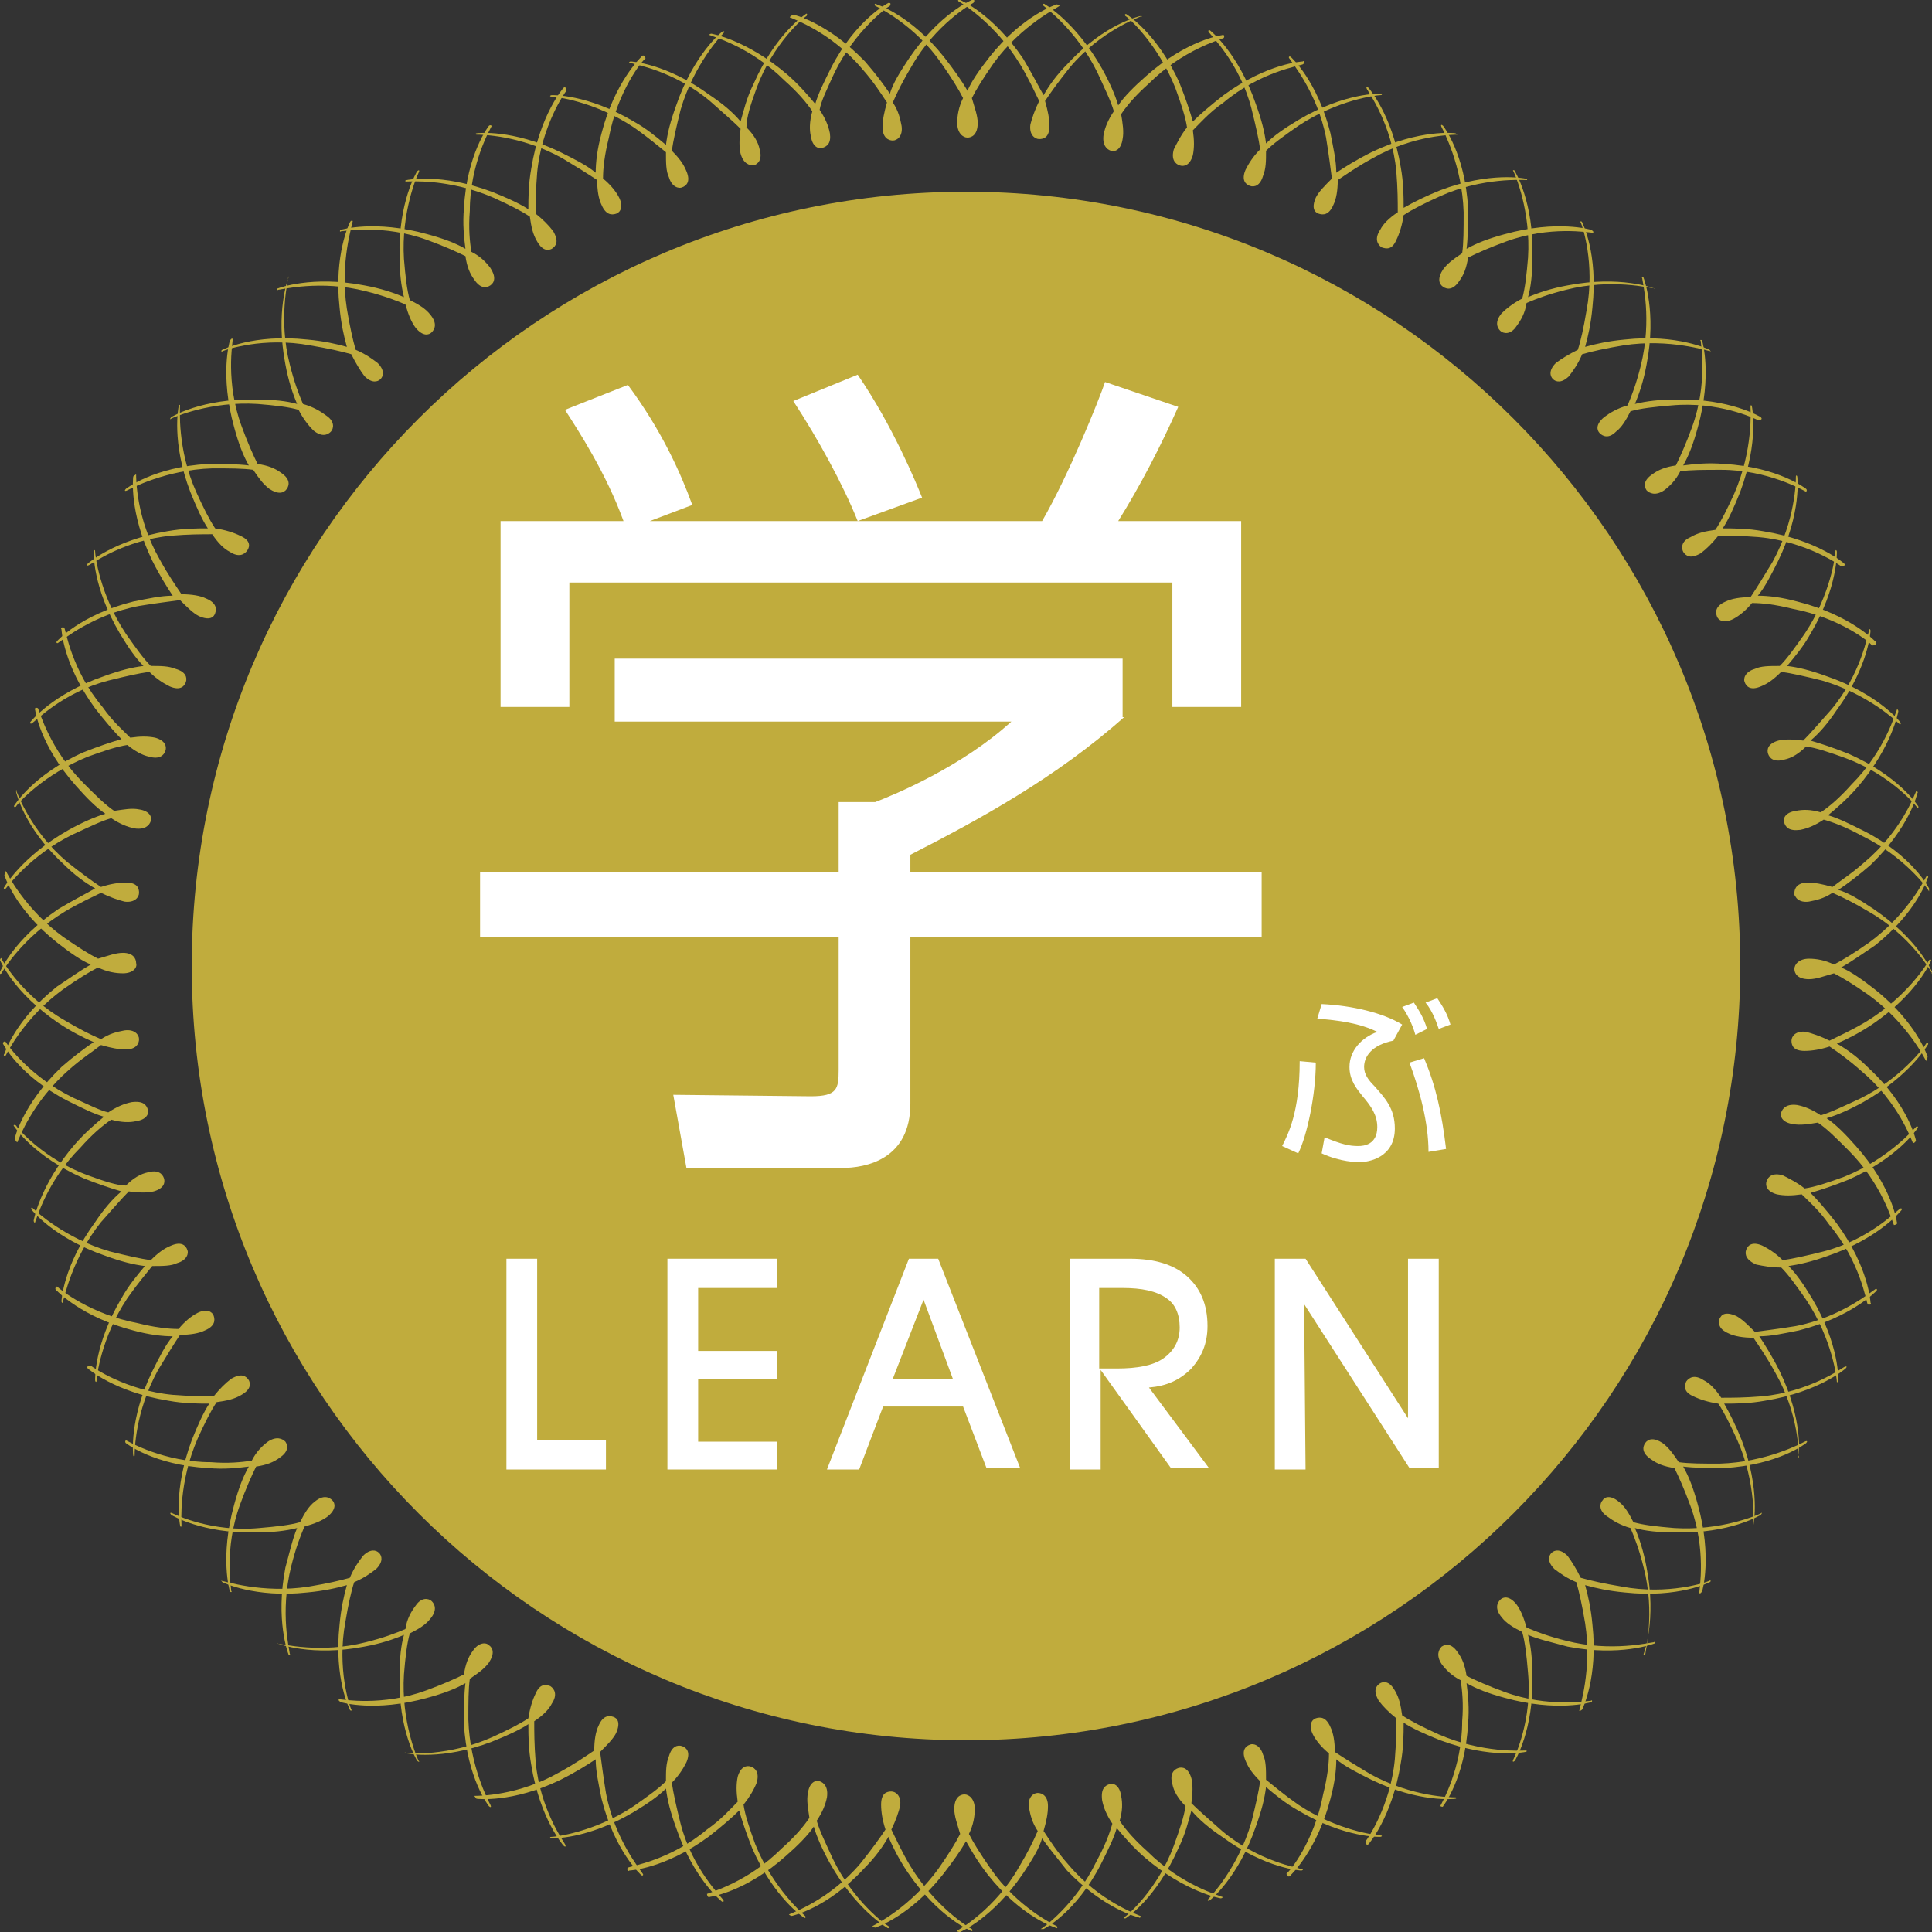 <?xml version="1.0" encoding="utf-8"?>
<!-- Generator: Adobe Illustrator 23.0.2, SVG Export Plug-In . SVG Version: 6.00 Build 0)  -->
<svg version="1.1" id="レイヤー_1" xmlns="http://www.w3.org/2000/svg" xmlns:xlink="http://www.w3.org/1999/xlink" x="0px"
	 y="0px" viewBox="0 0 132 132" style="enable-background:new 0 0 132 132;" xml:space="preserve">
<rect x="0" y="0" width="132" height="132" fill="#333333" stroke="none"/>
<style type="text/css">
	.st0{fill:#C0AC3D;}
	.st1{fill:#FFFFFF;}
</style>
<g>
	<g>
		<path class="st0" d="M118.9,66c0-29.2-23.7-52.9-52.9-52.9c-29.2,0-52.9,23.7-52.9,52.9c0,29.2,23.7,52.9,52.9,52.9
			C95.2,118.9,118.9,95.2,118.9,66z"/>
		<g>
			<g>
				<path class="st0" d="M72.2,0.3c0,0-2.3,0.7-4.6,3.6c-0.7,0.9-1.2,1.6-1.5,2.3c-0.4-0.7-0.9-1.4-1.6-2.3
					c-2.3-2.9-4.6-3.6-4.6-3.6c-0.1-0.1-0.2,0-0.1,0.1c0.2,0.1,2.7,1.3,4.5,3.9c0.7,1,1.2,1.8,1.5,2.4c-0.3,0.6-0.4,1.2-0.4,1.7
					c0,0.7,0.4,1,0.7,1c0.3,0,0.7-0.2,0.7-1c0-0.5-0.2-1-0.4-1.7c0.3-0.6,0.8-1.4,1.5-2.4c1.9-2.6,4.4-3.8,4.5-3.9
					C72.4,0.4,72.3,0.3,72.2,0.3z"/>
				<path class="st0" d="M66.4,8.7c0,0.3-0.2,0.5-0.4,0.5c-0.1,0-0.3-0.2-0.4-0.5c0-0.3,0.1-0.8,0.4-1.5C66.3,7.9,66.4,8.4,66.4,8.7
					z"/>
				<path class="st0" d="M59.8,131.7c0,0,2.3-0.7,4.6-3.6c0.7-0.9,1.2-1.6,1.6-2.3c0.4,0.7,0.8,1.4,1.5,2.3c2.3,2.9,4.6,3.6,4.6,3.6
					c0.1,0.1,0.2,0,0.1-0.1c-0.2-0.1-2.7-1.3-4.5-3.9c-0.7-1-1.2-1.8-1.5-2.4c0.3-0.6,0.4-1.2,0.4-1.7c0-0.7-0.4-1-0.7-1
					c-0.3,0-0.7,0.2-0.7,1c0,0.5,0.2,1,0.4,1.7c-0.3,0.6-0.8,1.4-1.5,2.4c-1.9,2.6-4.3,3.8-4.5,3.9
					C59.6,131.6,59.7,131.7,59.8,131.7z"/>
				<path class="st0" d="M65.6,123.3c0-0.3,0.2-0.5,0.4-0.5c0.1,0,0.3,0.2,0.4,0.5c0,0.3,0,0.8-0.4,1.5
					C65.7,124.1,65.6,123.6,65.6,123.3z"/>
			</g>
			<g>
				<path class="st0" d="M66.4,0c0,0-2.2,0.9-4.3,4c-0.6,0.9-1.1,1.7-1.3,2.4c-0.4-0.6-1-1.4-1.7-2.2c-2.6-2.7-4.9-3.2-4.9-3.2
					C54,1.1,53.9,1.2,54,1.2c0.2,0.1,2.8,1,4.9,3.5c0.8,0.9,1.3,1.7,1.7,2.3c-0.2,0.7-0.3,1.2-0.3,1.7c0,0.7,0.4,0.9,0.7,0.9
					c0.3,0,0.7-0.3,0.6-1c-0.1-0.5-0.2-1-0.6-1.6c0.3-0.7,0.7-1.5,1.3-2.5c1.6-2.8,4-4.2,4.2-4.3C66.6,0.1,66.6-0.1,66.4,0z"/>
				<path class="st0" d="M61.4,8.9c0,0.3-0.2,0.5-0.3,0.5c-0.1,0-0.4-0.2-0.4-0.4c-0.1-0.3,0-0.8,0.2-1.5
					C61.3,8.1,61.4,8.6,61.4,8.9z"/>
				<path class="st0" d="M65.6,132c0,0,2.2-0.9,4.3-4c0.6-0.9,1.1-1.7,1.3-2.4c0.4,0.6,1,1.3,1.7,2.2c2.6,2.7,4.9,3.2,4.9,3.2
					c0.1,0.1,0.2-0.1,0.1-0.1c-0.2-0.1-2.8-1-4.9-3.5c-0.8-0.9-1.3-1.7-1.7-2.3c0.2-0.7,0.3-1.2,0.3-1.7c0-0.7-0.4-0.9-0.7-0.9
					c-0.3,0-0.7,0.3-0.6,1c0.1,0.5,0.2,1,0.6,1.6c-0.3,0.7-0.7,1.5-1.3,2.5c-1.6,2.8-4,4.2-4.2,4.3C65.4,132,65.5,132,65.6,132z"/>
				<path class="st0" d="M70.6,123.1c0-0.3,0.2-0.5,0.3-0.5c0.1,0,0.4,0.2,0.4,0.4c0.1,0.3,0,0.8-0.2,1.5
					C70.7,123.9,70.6,123.4,70.6,123.1z"/>
			</g>
			<g>
				<path class="st0" d="M60.7,0.2c0,0-2.2,1.1-3.9,4.4c-0.5,1-0.9,1.8-1.1,2.5c-0.5-0.6-1.1-1.3-1.9-2c-2.8-2.4-5.2-2.8-5.2-2.8
					c-0.1,0-0.2,0.1-0.1,0.1c0.2,0.1,2.8,0.8,5.1,3.1c0.9,0.8,1.5,1.5,1.9,2.1c-0.2,0.7-0.2,1.3-0.1,1.7c0.1,0.7,0.5,0.9,0.8,0.8
					c0.3-0.1,0.6-0.3,0.5-1c-0.1-0.5-0.3-1-0.7-1.6C56.1,6.9,56.5,6.1,57,5c1.4-2.9,3.6-4.5,3.8-4.6C60.9,0.2,60.8,0.2,60.7,0.2z"/>
				<path class="st0" d="M56.4,9.5c0,0.3-0.1,0.5-0.3,0.5c-0.1,0.1-0.4-0.1-0.4-0.4c-0.1-0.3-0.1-0.8,0.1-1.5
					C56.2,8.7,56.4,9.2,56.4,9.5z"/>
				<path class="st0" d="M71.3,131.8c0,0,2.2-1.1,3.9-4.4c0.5-1,0.9-1.8,1.1-2.5c0.5,0.6,1.1,1.3,1.9,2c2.8,2.4,5.2,2.8,5.2,2.8
					c0.1,0,0.2-0.1,0.1-0.1c-0.2-0.1-2.8-0.8-5.1-3.1c-0.9-0.8-1.5-1.5-1.9-2.1c0.2-0.7,0.2-1.2,0.1-1.7c-0.1-0.7-0.5-0.9-0.8-0.8
					c-0.3,0.1-0.6,0.3-0.5,1.1c0.1,0.5,0.3,1,0.7,1.6c-0.2,0.7-0.5,1.5-1.1,2.6c-1.4,2.9-3.6,4.5-3.8,4.6
					C71.1,131.8,71.2,131.8,71.3,131.8z"/>
				<path class="st0" d="M75.6,122.5c0-0.3,0.1-0.5,0.3-0.5c0.1-0.1,0.4,0.1,0.4,0.4c0.1,0.3,0.1,0.7-0.1,1.5
					C75.8,123.3,75.6,122.8,75.6,122.5z"/>
			</g>
			<g>
				<path class="st0" d="M55,1c0,0-2,1.3-3.5,4.7c-0.5,1-0.7,1.9-0.9,2.6c-0.5-0.6-1.2-1.2-2.1-1.8c-3-2.2-5.4-2.3-5.4-2.3
					c-0.1,0-0.2,0.1,0,0.1c0.2,0.1,2.9,0.5,5.4,2.6c0.9,0.8,1.6,1.4,2.1,1.9c-0.1,0.7-0.1,1.3,0,1.7c0.2,0.7,0.6,0.8,0.9,0.8
					c0.3-0.1,0.6-0.4,0.4-1.1c-0.1-0.5-0.4-1-0.9-1.5C51,8,51.3,7.1,51.7,6c1.1-3,3.2-4.8,3.4-4.9C55.2,0.9,55.1,0.9,55,1z"/>
				<path class="st0" d="M51.5,10.5c0,0.3-0.1,0.5-0.2,0.5c-0.1,0.1-0.4-0.1-0.5-0.4c-0.1-0.3-0.1-0.7,0-1.5
					C51.3,9.8,51.5,10.2,51.5,10.5z"/>
				<path class="st0" d="M77,131c0,0,2-1.3,3.5-4.7c0.5-1,0.7-1.9,0.9-2.6c0.5,0.6,1.2,1.2,2.1,1.8c3,2.2,5.4,2.3,5.4,2.3
					c0.1,0,0.2-0.1,0-0.1c-0.2-0.1-2.9-0.5-5.4-2.6c-0.9-0.8-1.6-1.4-2.1-1.9c0.1-0.7,0.1-1.3,0-1.7c-0.2-0.7-0.6-0.8-0.9-0.7
					c-0.3,0.1-0.6,0.4-0.4,1.1c0.1,0.5,0.4,1,0.9,1.5c-0.1,0.7-0.4,1.6-0.8,2.7c-1.1,3-3.2,4.8-3.4,4.9
					C76.8,131.1,76.9,131.1,77,131z"/>
				<path class="st0" d="M80.5,121.5c0-0.3,0.1-0.5,0.2-0.5c0.1-0.1,0.4,0.1,0.5,0.4c0.1,0.3,0.1,0.7,0,1.5
					C80.7,122.2,80.5,121.8,80.5,121.5z"/>
			</g>
			<g>
				<path class="st0" d="M49.3,2.2c0,0-1.9,1.5-3.1,5c-0.4,1.1-0.6,1.9-0.7,2.7c-0.6-0.5-1.3-1.1-2.2-1.6c-3.2-1.9-5.6-1.8-5.6-1.8
					c-0.1,0-0.2,0.1,0,0.1c0.2,0,2.9,0.3,5.6,2.1c1,0.7,1.7,1.3,2.2,1.7c0,0.7,0,1.3,0.2,1.7c0.2,0.7,0.7,0.8,0.9,0.7
					c0.3-0.1,0.6-0.4,0.3-1.1c-0.2-0.5-0.5-0.9-1-1.4c0.1-0.7,0.3-1.6,0.6-2.8c0.9-3.1,2.8-5.1,2.9-5.2C49.6,2.1,49.4,2.1,49.3,2.2z
					"/>
				<path class="st0" d="M46.7,12c0.1,0.3,0,0.5-0.2,0.6c-0.1,0.1-0.4-0.1-0.5-0.3c-0.1-0.3-0.2-0.7-0.2-1.5
					C46.4,11.3,46.7,11.7,46.7,12z"/>
				<path class="st0" d="M82.7,129.8c0,0,1.9-1.5,3.1-5c0.4-1.1,0.6-1.9,0.7-2.7c0.6,0.5,1.3,1.1,2.2,1.6c3.2,1.9,5.6,1.8,5.6,1.8
					c0.1,0,0.2-0.1,0-0.1c-0.2,0-2.9-0.3-5.6-2.1c-1-0.7-1.7-1.3-2.2-1.7c0-0.7,0-1.3-0.2-1.7c-0.2-0.7-0.7-0.8-0.9-0.7
					c-0.3,0.1-0.6,0.4-0.3,1.1c0.2,0.5,0.5,0.9,1,1.4c-0.1,0.7-0.3,1.6-0.6,2.8c-0.9,3.1-2.8,5.1-2.9,5.2
					C82.4,129.9,82.6,129.9,82.7,129.8z"/>
				<path class="st0" d="M85.3,120c-0.1-0.3,0-0.5,0.2-0.6c0.1-0.1,0.4,0.1,0.5,0.3c0.1,0.3,0.2,0.7,0.2,1.5
					C85.6,120.7,85.3,120.3,85.3,120z"/>
			</g>
			<g>
				<path class="st0" d="M43.8,3.9c0,0-1.8,1.7-2.7,5.2c-0.3,1.1-0.4,2-0.4,2.7c-0.6-0.5-1.4-0.9-2.4-1.4c-3.3-1.6-5.7-1.3-5.7-1.3
					c-0.1,0-0.2,0.1,0,0.1c0.2,0,2.9,0,5.8,1.6c1,0.6,1.8,1.1,2.4,1.5c0,0.7,0.1,1.3,0.3,1.7c0.3,0.7,0.7,0.7,1,0.6
					c0.3-0.1,0.5-0.5,0.2-1.1c-0.2-0.4-0.6-0.9-1.1-1.3c0-0.7,0.1-1.6,0.4-2.8c0.6-3.2,2.3-5.3,2.5-5.4C44.1,3.8,43.9,3.7,43.8,3.9z
					"/>
				<path class="st0" d="M42.1,13.9c0.1,0.3,0,0.5-0.1,0.6c-0.1,0.1-0.4,0-0.5-0.3c-0.2-0.3-0.3-0.7-0.3-1.5
					C41.7,13.2,42,13.6,42.1,13.9z"/>
				<path class="st0" d="M88.2,128.1c0,0,1.8-1.7,2.7-5.2c0.3-1.1,0.4-2,0.4-2.7c0.6,0.5,1.4,0.9,2.4,1.4c3.3,1.6,5.7,1.3,5.7,1.3
					c0.1,0,0.2-0.1,0-0.1c-0.2,0-2.9,0-5.8-1.6c-1-0.6-1.8-1.1-2.4-1.5c0-0.7-0.1-1.3-0.3-1.7c-0.3-0.7-0.7-0.7-1-0.6
					c-0.3,0.1-0.5,0.5-0.2,1.1c0.2,0.4,0.6,0.9,1.1,1.3c0,0.7-0.1,1.6-0.4,2.8c-0.6,3.2-2.3,5.3-2.5,5.4
					C87.9,128.2,88.1,128.3,88.2,128.1z"/>
				<path class="st0" d="M89.9,118.1c-0.1-0.3,0-0.5,0.1-0.6c0.1-0.1,0.4,0,0.5,0.3c0.1,0.3,0.3,0.7,0.3,1.5
					C90.3,118.8,90,118.4,89.9,118.1z"/>
			</g>
			<g>
				<path class="st0" d="M38.5,6c0,0-1.6,1.8-2.2,5.5c-0.2,1.1-0.2,2-0.2,2.8c-0.6-0.4-1.5-0.8-2.5-1.2c-3.5-1.3-5.8-0.8-5.8-0.8
					c-0.1,0-0.2,0.1,0,0.1c0.2,0,2.9-0.2,5.9,1.1c1.1,0.5,1.9,0.9,2.5,1.3c0.1,0.7,0.2,1.2,0.5,1.7c0.4,0.7,0.8,0.6,1,0.5
					c0.3-0.2,0.5-0.5,0.1-1.2c-0.3-0.4-0.7-0.8-1.2-1.2c0-0.7,0-1.6,0.1-2.8c0.3-3.2,1.9-5.5,2-5.6C38.7,6,38.6,5.9,38.5,6z"/>
				<path class="st0" d="M37.7,16.2c0.1,0.2,0.1,0.5-0.1,0.6c-0.1,0.1-0.4,0-0.6-0.2c-0.2-0.2-0.3-0.7-0.4-1.5
					C37.2,15.5,37.5,15.9,37.7,16.2z"/>
				<path class="st0" d="M93.5,126c0,0,1.6-1.8,2.2-5.5c0.2-1.1,0.2-2,0.2-2.8c0.6,0.4,1.5,0.8,2.5,1.2c3.5,1.3,5.8,0.8,5.8,0.8
					c0.1,0,0.2-0.1,0-0.1c-0.2,0-2.9,0.2-5.9-1.1c-1.1-0.5-1.9-0.9-2.5-1.3c-0.1-0.7-0.2-1.2-0.5-1.7c-0.4-0.7-0.8-0.6-1-0.5
					c-0.3,0.2-0.5,0.5-0.1,1.2c0.3,0.4,0.7,0.8,1.2,1.2c0,0.7,0,1.6-0.1,2.8c-0.3,3.2-1.9,5.5-2,5.6C93.3,126,93.4,126.1,93.5,126z"
					/>
				<path class="st0" d="M94.3,115.8c-0.1-0.2-0.1-0.5,0.1-0.6c0.1-0.1,0.4,0,0.6,0.2c0.2,0.2,0.3,0.7,0.4,1.5
					C94.8,116.5,94.5,116.1,94.3,115.8z"/>
			</g>
			<g>
				<path class="st0" d="M33.4,8.6c0,0-1.5,1.9-1.7,5.6c-0.1,1.1,0,2,0.1,2.8c-0.7-0.4-1.5-0.7-2.6-1c-3.6-1-5.9-0.3-5.9-0.3
					c-0.1,0-0.1,0.2,0,0.1c0.2,0,2.9-0.5,5.9,0.6c1.1,0.4,2,0.8,2.6,1.1c0.1,0.7,0.3,1.2,0.6,1.6c0.4,0.6,0.8,0.6,1.1,0.4
					c0.3-0.2,0.4-0.6,0-1.2c-0.3-0.4-0.7-0.8-1.3-1.1c-0.1-0.7-0.2-1.6-0.1-2.8c0-3.2,1.4-5.6,1.5-5.8C33.6,8.6,33.5,8.5,33.4,8.6z"
					/>
				<path class="st0" d="M33.4,18.8c0.1,0.2,0.1,0.5,0,0.6c-0.1,0.1-0.4,0-0.6-0.2c-0.2-0.2-0.4-0.6-0.5-1.4
					C32.9,18.2,33.3,18.6,33.4,18.8z"/>
				<path class="st0" d="M98.6,123.4c0,0,1.5-1.9,1.7-5.6c0.1-1.1,0-2-0.1-2.8c0.7,0.4,1.5,0.7,2.6,1c3.6,1,5.9,0.3,5.9,0.3
					c0.1,0,0.1-0.2,0-0.1c-0.2,0-2.9,0.5-5.9-0.6c-1.1-0.4-2-0.8-2.6-1.1c-0.1-0.7-0.3-1.2-0.6-1.6c-0.4-0.6-0.8-0.6-1.1-0.4
					c-0.2,0.2-0.4,0.6,0,1.2c0.3,0.4,0.7,0.8,1.3,1.1c0.1,0.7,0.2,1.6,0.1,2.8c0,3.2-1.4,5.6-1.5,5.8
					C98.4,123.4,98.6,123.5,98.6,123.4z"/>
				<path class="st0" d="M98.6,113.2c-0.1-0.2-0.1-0.5,0-0.6c0.1-0.1,0.4,0,0.6,0.2c0.2,0.2,0.4,0.6,0.5,1.4
					C99.1,113.8,98.7,113.4,98.6,113.2z"/>
			</g>
			<g>
				<path class="st0" d="M28.5,11.7c0,0-1.3,2.1-1.2,5.8c0,1.1,0.1,2,0.3,2.8c-0.7-0.3-1.6-0.6-2.7-0.8c-3.6-0.7-5.9,0.2-5.9,0.2
					c-0.1,0-0.1,0.2,0,0.1c0.2,0,2.9-0.7,6,0.1c1.2,0.3,2,0.6,2.7,0.9c0.2,0.7,0.4,1.2,0.7,1.6c0.5,0.6,0.9,0.5,1.1,0.3
					c0.2-0.2,0.4-0.6-0.1-1.2c-0.3-0.4-0.8-0.7-1.4-1c-0.2-0.7-0.3-1.6-0.4-2.8c-0.2-3.2,0.9-5.7,1-5.9
					C28.7,11.6,28.6,11.6,28.5,11.7z"/>
				<path class="st0" d="M29.4,21.8c0.2,0.2,0.1,0.5,0,0.6c-0.1,0.1-0.4,0.1-0.6-0.1c-0.2-0.2-0.4-0.6-0.7-1.4
					C28.9,21.3,29.3,21.6,29.4,21.8z"/>
				<path class="st0" d="M103.5,120.3c0,0,1.3-2.1,1.2-5.8c0-1.1-0.1-2-0.3-2.8c0.7,0.3,1.6,0.5,2.7,0.8c3.6,0.7,5.9-0.2,5.9-0.2
					c0.1,0,0.1-0.2,0-0.1c-0.2,0-2.9,0.7-6-0.1c-1.2-0.3-2-0.6-2.7-0.9c-0.2-0.7-0.4-1.2-0.7-1.6c-0.5-0.6-0.9-0.5-1.1-0.3
					c-0.2,0.2-0.4,0.6,0.1,1.2c0.3,0.4,0.8,0.7,1.4,1c0.2,0.7,0.3,1.6,0.4,2.8c0.3,3.2-0.9,5.7-1,5.9
					C103.3,120.4,103.4,120.4,103.5,120.3z"/>
				<path class="st0" d="M102.6,110.2c-0.2-0.2-0.1-0.5,0-0.6c0.1-0.1,0.4-0.1,0.6,0.1c0.2,0.2,0.4,0.6,0.7,1.4
					C103.1,110.7,102.7,110.4,102.6,110.2z"/>
			</g>
			<g>
				<path class="st0" d="M23.9,15.2c0,0-1.1,2.2-0.7,5.8c0.1,1.1,0.3,2,0.5,2.7c-0.7-0.2-1.6-0.4-2.7-0.5c-3.7-0.4-5.8,0.7-5.8,0.7
					c-0.1,0-0.1,0.2,0,0.1c0.2-0.1,2.8-1,6-0.4c1.2,0.2,2.1,0.4,2.8,0.6c0.3,0.6,0.6,1.1,0.9,1.5c0.5,0.5,0.9,0.4,1.1,0.2
					c0.2-0.2,0.3-0.6-0.2-1.1c-0.4-0.3-0.8-0.6-1.5-0.9c-0.2-0.7-0.4-1.6-0.6-2.8c-0.5-3.2,0.4-5.8,0.4-6C24.1,15.1,24,15,23.9,15.2
					z"/>
				<path class="st0" d="M25.7,25.2c0.2,0.2,0.2,0.5,0.1,0.6c-0.1,0.1-0.4,0.1-0.6-0.1c-0.2-0.2-0.5-0.6-0.8-1.3
					C25.2,24.7,25.5,25,25.7,25.2z"/>
				<path class="st0" d="M108.1,116.8c0,0,1.1-2.2,0.7-5.8c-0.1-1.1-0.3-2-0.5-2.7c0.7,0.2,1.6,0.4,2.7,0.5c3.7,0.4,5.8-0.7,5.8-0.7
					c0.1,0,0.1-0.2,0-0.1c-0.2,0.1-2.8,1-6,0.4c-1.2-0.2-2.1-0.4-2.8-0.6c-0.3-0.6-0.6-1.1-0.9-1.5c-0.5-0.5-0.9-0.4-1.1-0.2
					c-0.2,0.2-0.3,0.6,0.2,1.1c0.4,0.3,0.8,0.6,1.5,0.9c0.2,0.7,0.4,1.6,0.6,2.8c0.5,3.2-0.4,5.8-0.4,6
					C107.9,116.9,108,116.9,108.1,116.8z"/>
				<path class="st0" d="M106.3,106.8c-0.2-0.2-0.2-0.5-0.1-0.6c0.1-0.1,0.4-0.1,0.6,0.1c0.2,0.2,0.5,0.6,0.8,1.3
					C106.8,107.3,106.5,107,106.3,106.8z"/>
			</g>
			<g>
				<path class="st0" d="M19.7,19c0,0-0.9,2.3-0.2,5.9c0.2,1.1,0.5,2,0.8,2.7c-0.7-0.2-1.6-0.3-2.8-0.3c-3.7-0.1-5.8,1.2-5.8,1.2
					c-0.1,0.1-0.1,0.2,0,0.1c0.2-0.1,2.7-1.2,5.9-1c1.2,0.1,2.1,0.2,2.8,0.4c0.3,0.6,0.7,1.1,1,1.4c0.6,0.5,1,0.3,1.2,0.1
					c0.2-0.2,0.3-0.7-0.3-1.1c-0.4-0.3-0.9-0.6-1.6-0.8c-0.3-0.7-0.6-1.5-0.9-2.7c-0.8-3.1-0.1-5.8-0.1-6
					C19.8,18.9,19.7,18.9,19.7,19z"/>
				<path class="st0" d="M22.3,28.9c0.2,0.2,0.2,0.5,0.1,0.6c-0.1,0.1-0.4,0.1-0.6,0c-0.2-0.2-0.5-0.5-0.9-1.2
					C21.7,28.4,22.1,28.7,22.3,28.9z"/>
				<path class="st0" d="M112.3,113c0,0,0.9-2.3,0.2-5.9c-0.2-1.1-0.5-2-0.8-2.7c0.7,0.2,1.6,0.3,2.8,0.3c3.7,0.1,5.8-1.2,5.8-1.2
					c0.1-0.1,0.1-0.2,0-0.1c-0.2,0.1-2.7,1.2-5.9,1c-1.2-0.1-2.1-0.2-2.8-0.4c-0.3-0.6-0.6-1.1-1-1.4c-0.6-0.5-1-0.3-1.1-0.1
					c-0.2,0.2-0.3,0.7,0.3,1.1c0.4,0.3,0.9,0.6,1.6,0.8c0.3,0.7,0.6,1.5,0.9,2.7c0.8,3.1,0.1,5.8,0.1,6
					C112.2,113.1,112.3,113.1,112.3,113z"/>
				<path class="st0" d="M109.7,103.1c-0.2-0.2-0.2-0.5-0.1-0.6c0.1-0.1,0.4-0.1,0.6,0c0.2,0.2,0.5,0.5,0.9,1.2
					C110.3,103.6,109.9,103.3,109.7,103.1z"/>
			</g>
			<g>
				<path class="st0" d="M15.7,23.3c0,0-0.7,2.3,0.3,5.9c0.3,1.1,0.6,1.9,1,2.6c-0.8-0.1-1.7-0.1-2.8-0.1c-3.7,0.2-5.6,1.7-5.6,1.7
					c-0.1,0.1-0.1,0.2,0.1,0.1c0.2-0.1,2.6-1.4,5.8-1.5c1.2,0,2.1,0,2.8,0.1c0.4,0.6,0.7,1,1.1,1.3c0.6,0.4,1,0.3,1.2,0
					c0.2-0.3,0.2-0.7-0.4-1.1c-0.4-0.3-0.9-0.5-1.6-0.6c-0.3-0.6-0.7-1.5-1.1-2.6c-1.1-3-0.6-5.7-0.6-5.9
					C15.9,23.1,15.8,23.1,15.7,23.3z"/>
				<path class="st0" d="M19.2,32.8c0.2,0.2,0.3,0.5,0.2,0.6c-0.1,0.1-0.3,0.2-0.6,0c-0.3-0.1-0.6-0.5-1-1.1
					C18.6,32.4,19,32.6,19.2,32.8z"/>
				<path class="st0" d="M116.3,108.7c0,0,0.7-2.3-0.3-5.9c-0.3-1.1-0.6-1.9-1-2.6c0.8,0.1,1.7,0.1,2.8,0.1c3.7-0.2,5.6-1.7,5.6-1.7
					c0.1-0.1,0.1-0.2-0.1-0.1c-0.2,0.1-2.6,1.4-5.8,1.5c-1.2,0-2.1,0-2.8-0.1c-0.4-0.6-0.7-1-1.1-1.3c-0.6-0.4-1-0.3-1.2,0
					c-0.2,0.3-0.2,0.7,0.4,1.1c0.4,0.3,0.9,0.5,1.6,0.6c0.3,0.6,0.7,1.5,1.1,2.6c1.1,3,0.6,5.7,0.6,5.9
					C116.1,108.9,116.2,108.9,116.3,108.7z"/>
				<path class="st0" d="M112.7,99.2c-0.2-0.2-0.3-0.5-0.2-0.6c0-0.1,0.3-0.2,0.6,0c0.2,0.1,0.6,0.5,1,1.1
					C113.4,99.6,113,99.4,112.7,99.2z"/>
			</g>
			<g>
				<path class="st0" d="M12.2,27.8c0,0-0.5,2.4,0.8,5.8c0.4,1,0.8,1.9,1.2,2.5c-0.8,0-1.7,0-2.8,0.2C7.8,36.9,6,38.5,6,38.5
					c-0.1,0.1-0.1,0.2,0.1,0.1c0.2-0.1,2.4-1.7,5.6-2c1.2-0.1,2.1-0.1,2.8-0.1c0.4,0.6,0.8,1,1.2,1.2c0.6,0.4,1,0.2,1.2-0.1
					c0.2-0.3,0.2-0.7-0.5-1c-0.4-0.2-1-0.4-1.7-0.5c-0.4-0.6-0.8-1.4-1.3-2.5c-1.3-2.9-1.1-5.7-1.1-5.9
					C12.3,27.6,12.2,27.7,12.2,27.8z"/>
				<path class="st0" d="M16.5,37c0.2,0.2,0.3,0.4,0.2,0.5c0,0.1-0.3,0.2-0.6,0.1c-0.3-0.1-0.6-0.4-1.1-1
					C15.9,36.7,16.3,36.8,16.5,37z"/>
				<path class="st0" d="M119.8,104.2c0,0,0.5-2.4-0.8-5.8c-0.4-1-0.8-1.8-1.2-2.5c0.8,0,1.7,0,2.8-0.2c3.7-0.6,5.5-2.2,5.5-2.2
					c0.1-0.1,0.1-0.2-0.1-0.1c-0.2,0.1-2.4,1.7-5.6,2c-1.2,0.1-2.1,0.1-2.8,0.1c-0.4-0.6-0.8-1-1.2-1.2c-0.6-0.4-1-0.2-1.2,0.1
					c-0.1,0.3-0.2,0.7,0.5,1c0.4,0.2,1,0.4,1.7,0.5c0.4,0.6,0.8,1.4,1.3,2.5c1.3,2.9,1.1,5.7,1.1,5.9
					C119.7,104.4,119.8,104.3,119.8,104.2z"/>
				<path class="st0" d="M115.5,95c-0.2-0.2-0.3-0.4-0.2-0.5c0-0.1,0.3-0.2,0.6-0.1c0.3,0.1,0.6,0.4,1.1,1.1
					C116.1,95.3,115.7,95.2,115.5,95z"/>
			</g>
			<g>
				<path class="st0" d="M9.1,32.6c0,0-0.3,2.4,1.3,5.7c0.5,1,1,1.8,1.4,2.4c-0.8,0-1.7,0.2-2.7,0.4c-3.6,0.9-5.2,2.7-5.2,2.7
					c-0.1,0.1,0,0.2,0.1,0.1c0.2-0.1,2.3-1.9,5.5-2.5c1.2-0.2,2.1-0.3,2.8-0.4c0.5,0.5,0.9,0.9,1.3,1.1c0.7,0.3,1,0.1,1.1-0.2
					c0.1-0.3,0.1-0.7-0.6-1c-0.4-0.2-1-0.3-1.7-0.3c-0.4-0.6-0.9-1.3-1.5-2.4c-1.6-2.8-1.6-5.5-1.6-5.8C9.2,32.5,9.1,32.5,9.1,32.6z
					"/>
				<path class="st0" d="M14.2,41.4c0.2,0.1,0.3,0.4,0.3,0.5c0,0.1-0.3,0.2-0.6,0.1c-0.3-0.1-0.7-0.4-1.2-0.9
					C13.5,41.2,13.9,41.3,14.2,41.4z"/>
				<path class="st0" d="M122.9,99.4c0,0,0.3-2.4-1.3-5.7c-0.5-1-1-1.8-1.4-2.4c0.8,0,1.7-0.2,2.7-0.4c3.6-0.9,5.3-2.7,5.3-2.7
					c0.1-0.1,0-0.2-0.1-0.1c-0.2,0.1-2.3,1.9-5.4,2.5c-1.2,0.2-2.1,0.3-2.8,0.4c-0.5-0.5-0.9-0.9-1.3-1.1c-0.7-0.3-1-0.1-1.1,0.2
					c-0.1,0.3-0.1,0.7,0.6,1c0.4,0.2,1,0.3,1.7,0.3c0.4,0.6,0.9,1.3,1.5,2.4c1.6,2.8,1.6,5.5,1.6,5.8
					C122.8,99.5,122.9,99.5,122.9,99.4z"/>
				<path class="st0" d="M117.8,90.6c-0.2-0.1-0.4-0.4-0.3-0.5c0-0.1,0.3-0.2,0.6-0.1c0.3,0.1,0.7,0.4,1.2,1
					C118.5,90.8,118.1,90.7,117.8,90.6z"/>
			</g>
			<g>
				<path class="st0" d="M6.4,37.7c0,0-0.1,2.4,1.8,5.6c0.6,1,1.1,1.7,1.6,2.2c-0.8,0.1-1.6,0.3-2.7,0.7c-3.5,1.2-5,3.1-5,3.1
					c-0.1,0.1,0,0.2,0.1,0.1c0.2-0.1,2.1-2.1,5.2-2.9c1.2-0.3,2.1-0.5,2.8-0.6c0.5,0.5,1,0.8,1.4,1c0.7,0.3,1,0,1.1-0.3
					c0.1-0.3,0-0.7-0.7-0.9c-0.5-0.2-1-0.2-1.7-0.2c-0.5-0.5-1-1.2-1.7-2.2c-1.8-2.7-2.1-5.4-2.1-5.6C6.5,37.5,6.4,37.6,6.4,37.7z"
					/>
				<path class="st0" d="M12.3,46.1c0.3,0.1,0.4,0.4,0.3,0.5c0,0.1-0.3,0.3-0.6,0.2c-0.3-0.1-0.7-0.3-1.3-0.8
					C11.5,45.8,12,45.9,12.3,46.1z"/>
				<path class="st0" d="M125.6,94.3c0,0,0.1-2.4-1.8-5.6c-0.6-1-1.1-1.7-1.6-2.2c0.7-0.1,1.6-0.3,2.7-0.7c3.5-1.2,5-3.1,5-3.1
					c0.1-0.1,0-0.2-0.1-0.1c-0.2,0.1-2.1,2.1-5.2,2.9c-1.2,0.3-2.1,0.5-2.8,0.6c-0.5-0.5-1-0.8-1.4-1c-0.7-0.3-1,0-1.1,0.3
					c-0.1,0.3,0,0.7,0.7,1c0.5,0.1,1,0.2,1.7,0.2c0.5,0.5,1,1.2,1.7,2.2c1.8,2.7,2.1,5.4,2.1,5.6C125.5,94.5,125.6,94.4,125.6,94.3z
					"/>
				<path class="st0" d="M119.7,86c-0.2-0.1-0.4-0.4-0.3-0.5c0-0.1,0.3-0.3,0.6-0.2c0.3,0.1,0.7,0.3,1.2,0.8
					C120.5,86.2,120,86.1,119.7,86z"/>
			</g>
			<g>
				<path class="st0" d="M4.2,43c0,0,0.1,2.4,2.3,5.4c0.7,0.9,1.3,1.6,1.8,2.1c-0.7,0.2-1.6,0.5-2.6,0.9C2.3,52.9,1,55,1,55
					c-0.1,0.1,0,0.2,0.1,0.1C1.2,54.9,3,52.9,6,51.7c1.1-0.4,2-0.7,2.7-0.8c0.5,0.4,1,0.7,1.5,0.8c0.7,0.2,1-0.1,1.1-0.4
					c0.1-0.3,0-0.7-0.7-0.9c-0.5-0.1-1-0.1-1.7,0c-0.5-0.5-1.2-1.1-1.9-2.1c-2.1-2.5-2.5-5.2-2.6-5.4C4.3,42.8,4.1,42.9,4.2,43z"/>
				<path class="st0" d="M10.7,50.8c0.3,0.1,0.4,0.3,0.4,0.5c0,0.1-0.3,0.3-0.5,0.2c-0.3-0.1-0.7-0.2-1.3-0.7
					C10,50.7,10.4,50.7,10.7,50.8z"/>
				<path class="st0" d="M127.8,89c0,0-0.1-2.4-2.3-5.4c-0.7-0.9-1.3-1.6-1.8-2.1c0.7-0.2,1.6-0.5,2.6-0.9c3.4-1.5,4.7-3.5,4.7-3.5
					c0.1-0.1,0-0.2-0.1-0.1c-0.1,0.1-1.9,2.2-4.9,3.4c-1.1,0.4-2,0.7-2.7,0.8c-0.5-0.4-1.1-0.7-1.5-0.9c-0.7-0.2-1,0.1-1.1,0.4
					c-0.1,0.3,0,0.7,0.7,0.9c0.5,0.1,1,0.1,1.7,0c0.5,0.5,1.2,1.1,1.9,2.1c2.1,2.5,2.5,5.2,2.6,5.4C127.7,89.2,127.9,89.1,127.8,89z
					"/>
				<path class="st0" d="M121.3,81.2c-0.3-0.1-0.4-0.3-0.4-0.5c0-0.1,0.3-0.3,0.5-0.2c0.3,0.1,0.7,0.2,1.3,0.7
					C122,81.3,121.6,81.3,121.3,81.2z"/>
			</g>
			<g>
				<path class="st0" d="M2.4,48.5c0,0,0.3,2.4,2.8,5.2c0.7,0.8,1.4,1.5,2,1.9c-0.7,0.2-1.6,0.6-2.5,1.1c-3.2,1.8-4.4,3.9-4.4,3.9
					c-0.1,0.1,0,0.2,0.1,0.1C0.5,60.6,2.1,58.4,5,57c1.1-0.5,1.9-0.9,2.6-1.1c0.6,0.4,1.1,0.6,1.6,0.7c0.7,0.1,1-0.2,1.1-0.5
					c0.1-0.3-0.1-0.7-0.8-0.8c-0.5-0.1-1,0-1.7,0.1c-0.6-0.4-1.2-1-2.1-1.9c-2.3-2.3-3-4.9-3.1-5.1C2.5,48.3,2.3,48.4,2.4,48.5z"/>
				<path class="st0" d="M9.6,55.7c0.3,0.1,0.4,0.3,0.4,0.4c0,0.1-0.2,0.3-0.5,0.3c-0.3,0-0.7-0.2-1.4-0.6
					C8.9,55.6,9.3,55.6,9.6,55.7z"/>
				<path class="st0" d="M129.6,83.5c0,0-0.3-2.4-2.8-5.2c-0.7-0.8-1.4-1.5-2-1.9c0.7-0.2,1.6-0.6,2.5-1.1c3.2-1.8,4.4-3.9,4.4-3.9
					c0.1-0.1,0-0.2-0.1-0.1c-0.1,0.2-1.7,2.4-4.6,3.8c-1.1,0.5-1.9,0.9-2.6,1.1c-0.6-0.4-1.1-0.6-1.6-0.7c-0.7-0.1-1,0.2-1.1,0.5
					c-0.1,0.3,0.1,0.7,0.8,0.8c0.5,0.1,1.1,0,1.7-0.1c0.6,0.4,1.2,1,2.1,1.9c2.3,2.3,3,4.9,3.1,5.1
					C129.5,83.7,129.7,83.6,129.6,83.5z"/>
				<path class="st0" d="M122.4,76.3c-0.3-0.1-0.4-0.3-0.4-0.4c0-0.1,0.2-0.3,0.5-0.3c0.3,0,0.7,0.2,1.4,0.6
					C123.1,76.4,122.7,76.4,122.4,76.3z"/>
			</g>
			<g>
				<path class="st0" d="M1.1,54.1c0,0,0.5,2.4,3.2,4.9c0.8,0.8,1.5,1.3,2.2,1.7C5.8,61.1,5,61.5,4,62.1c-3.1,2.1-4,4.3-4,4.3
					c-0.1,0.1,0,0.2,0.1,0.1c0.1-0.2,1.5-2.5,4.3-4.2c1-0.6,1.9-1,2.5-1.3c0.6,0.3,1.2,0.5,1.6,0.6c0.7,0.1,1-0.3,1-0.6
					c0-0.3-0.1-0.7-0.9-0.7c-0.5,0-1.1,0.1-1.7,0.3c-0.6-0.4-1.3-0.9-2.3-1.7c-2.5-2.1-3.4-4.7-3.5-4.9C1.2,53.9,1.1,54,1.1,54.1z"
					/>
				<path class="st0" d="M8.9,60.6c0.3,0.1,0.5,0.3,0.4,0.4c0,0.1-0.2,0.3-0.5,0.3c-0.3,0-0.8-0.1-1.4-0.5
					C8.2,60.6,8.6,60.6,8.9,60.6z"/>
				<path class="st0" d="M130.9,77.9c0,0-0.5-2.4-3.2-4.9c-0.8-0.8-1.5-1.3-2.2-1.7c0.7-0.3,1.5-0.7,2.4-1.3c3.1-2.1,4-4.3,4-4.3
					c0.1-0.1,0-0.2-0.1-0.1c-0.1,0.2-1.5,2.5-4.3,4.2c-1,0.6-1.9,1-2.5,1.3c-0.6-0.3-1.2-0.5-1.6-0.6c-0.7-0.1-1,0.3-1,0.6
					c0,0.3,0.1,0.7,0.9,0.7c0.5,0,1.1-0.1,1.7-0.3c0.6,0.4,1.3,0.9,2.2,1.7c2.5,2.1,3.4,4.7,3.5,4.9C130.8,78.1,130.9,78,130.9,77.9
					z"/>
				<path class="st0" d="M123.1,71.4c-0.3-0.1-0.5-0.3-0.4-0.4c0-0.1,0.2-0.3,0.5-0.3c0.3,0,0.7,0.1,1.4,0.5
					C123.8,71.4,123.4,71.4,123.1,71.4z"/>
			</g>
			<g>
				<path class="st0" d="M0.3,59.8c0,0,0.7,2.3,3.6,4.6c0.9,0.7,1.6,1.2,2.3,1.5c-0.7,0.4-1.4,0.9-2.3,1.5c-2.9,2.3-3.6,4.6-3.6,4.6
					c-0.1,0.1,0,0.2,0.1,0.1c0.1-0.2,1.3-2.6,3.9-4.5c1-0.7,1.8-1.2,2.4-1.5c0.6,0.3,1.2,0.4,1.7,0.4c0.7,0,1-0.4,0.9-0.7
					c0-0.3-0.2-0.7-0.9-0.7c-0.5,0-1,0.2-1.7,0.4c-0.6-0.3-1.4-0.8-2.4-1.5c-2.6-1.9-3.8-4.3-3.9-4.5C0.4,59.6,0.3,59.7,0.3,59.8z"
					/>
				<path class="st0" d="M8.7,65.6c0.3,0,0.5,0.2,0.5,0.4c0,0.1-0.2,0.3-0.5,0.4c-0.3,0-0.8,0-1.5-0.4C7.9,65.7,8.4,65.6,8.7,65.6z"
					/>
				<path class="st0" d="M131.7,72.2c0,0-0.7-2.3-3.6-4.6c-0.9-0.7-1.6-1.2-2.3-1.5c0.7-0.4,1.4-0.9,2.3-1.5
					c2.9-2.3,3.6-4.6,3.6-4.6c0.1-0.1,0-0.2-0.1-0.1c-0.1,0.2-1.3,2.6-3.9,4.5c-1,0.7-1.8,1.2-2.4,1.5c-0.6-0.3-1.2-0.4-1.7-0.4
					c-0.7,0-1,0.4-1,0.7c0,0.3,0.2,0.7,1,0.7c0.5,0,1-0.2,1.7-0.4c0.6,0.3,1.4,0.8,2.4,1.5c2.6,1.9,3.8,4.3,3.9,4.5
					C131.6,72.4,131.7,72.3,131.7,72.2z"/>
				<path class="st0" d="M123.3,66.4c-0.3,0-0.5-0.2-0.5-0.4c0-0.1,0.2-0.3,0.5-0.4c0.3,0,0.8,0.1,1.5,0.4
					C124.1,66.3,123.6,66.4,123.3,66.4z"/>
			</g>
			<g>
				<path class="st0" d="M0,65.6c0,0,0.9,2.2,4,4.3c0.9,0.6,1.7,1,2.4,1.3c-0.6,0.4-1.4,1-2.2,1.7c-2.7,2.6-3.2,4.9-3.2,4.9
					C1.1,78,1.2,78.1,1.2,78c0.1-0.2,1-2.7,3.5-4.9c0.9-0.8,1.7-1.3,2.2-1.7c0.7,0.2,1.2,0.3,1.7,0.3c0.7,0,0.9-0.4,0.9-0.7
					c0-0.3-0.3-0.7-1-0.6c-0.5,0.1-1,0.2-1.6,0.6c-0.7-0.3-1.5-0.7-2.5-1.3c-2.8-1.6-4.2-4-4.3-4.2C0.1,65.4,0,65.5,0,65.6z"/>
				<path class="st0" d="M8.9,70.6c0.3,0,0.5,0.2,0.5,0.3c0,0.1-0.2,0.4-0.4,0.4c-0.3,0.1-0.8,0-1.5-0.2C8.1,70.7,8.6,70.6,8.9,70.6
					z"/>
				<path class="st0" d="M132,66.4c0,0-0.9-2.2-4-4.3c-0.9-0.6-1.7-1.1-2.4-1.3c0.6-0.4,1.4-1,2.2-1.7c2.7-2.6,3.2-4.9,3.2-4.9
					c0.1-0.1-0.1-0.2-0.1-0.1c-0.1,0.2-1,2.7-3.5,4.8c-0.9,0.8-1.7,1.3-2.2,1.7c-0.7-0.2-1.2-0.3-1.7-0.3c-0.7,0-0.9,0.4-0.9,0.7
					c0,0.3,0.3,0.7,1,0.6c0.5-0.1,1-0.2,1.6-0.6c0.7,0.3,1.5,0.7,2.5,1.3c2.8,1.6,4.2,4,4.3,4.2C131.9,66.6,132,66.5,132,66.4z"/>
				<path class="st0" d="M123.1,61.4c-0.3,0-0.5-0.2-0.5-0.3c0-0.1,0.2-0.4,0.4-0.4c0.3-0.1,0.8,0,1.5,0.2
					C123.9,61.3,123.4,61.4,123.1,61.4z"/>
			</g>
			<g>
				<path class="st0" d="M0.2,71.3c0,0,1.1,2.2,4.4,3.9c1,0.5,1.8,0.9,2.5,1.1c-0.6,0.5-1.3,1.1-2,1.9c-2.4,2.8-2.8,5.2-2.8,5.2
					c0,0.1,0.1,0.2,0.1,0.1c0.1-0.2,0.8-2.8,3.1-5.1c0.8-0.9,1.5-1.5,2.1-1.9c0.7,0.2,1.3,0.2,1.7,0.1c0.7-0.1,0.9-0.5,0.8-0.8
					c-0.1-0.3-0.3-0.6-1.1-0.5c-0.5,0.1-1,0.3-1.6,0.7C6.9,75.9,6.1,75.5,5,75c-2.9-1.4-4.5-3.6-4.6-3.8C0.3,71.1,0.2,71.2,0.2,71.3
					z"/>
				<path class="st0" d="M9.5,75.6c0.3,0,0.5,0.1,0.5,0.3c0.1,0.1-0.1,0.4-0.4,0.4c-0.3,0.1-0.7,0.1-1.5-0.1
					C8.7,75.8,9.2,75.6,9.5,75.6z"/>
				<path class="st0" d="M131.8,60.7c0,0-1.1-2.2-4.4-3.9c-1-0.5-1.8-0.9-2.5-1.1c0.6-0.5,1.3-1.1,2-1.9c2.4-2.8,2.8-5.2,2.8-5.2
					c0-0.1-0.1-0.2-0.1-0.1c-0.1,0.2-0.8,2.8-3.1,5.1c-0.8,0.9-1.5,1.5-2.1,1.9c-0.7-0.2-1.2-0.2-1.7-0.1c-0.7,0.1-0.9,0.5-0.8,0.8
					c0.1,0.3,0.3,0.6,1.1,0.5c0.5-0.1,1-0.3,1.6-0.7c0.7,0.2,1.5,0.5,2.6,1.1c2.9,1.4,4.5,3.6,4.6,3.8
					C131.8,60.9,131.8,60.8,131.8,60.7z"/>
				<path class="st0" d="M122.5,56.4c-0.3,0-0.5-0.1-0.5-0.3c-0.1-0.1,0.1-0.4,0.4-0.4c0.3-0.1,0.7-0.1,1.5,0.1
					C123.3,56.2,122.8,56.4,122.5,56.4z"/>
			</g>
			<g>
				<path class="st0" d="M1,77c0,0,1.3,2,4.7,3.5c1,0.4,1.9,0.7,2.6,0.9c-0.6,0.5-1.2,1.2-1.8,2.1c-2.2,3-2.3,5.4-2.3,5.4
					c0,0.1,0.1,0.2,0.1,0c0.1-0.2,0.6-2.9,2.6-5.4c0.8-0.9,1.4-1.6,1.9-2.1c0.7,0.1,1.3,0.1,1.7,0c0.7-0.2,0.8-0.6,0.7-0.9
					c-0.1-0.3-0.4-0.6-1.1-0.4c-0.5,0.1-1,0.4-1.5,0.9C8,81,7.1,80.7,6,80.3c-3-1.1-4.8-3.2-4.9-3.4C0.9,76.8,0.9,76.9,1,77z"/>
				<path class="st0" d="M10.5,80.5c0.3,0,0.5,0.1,0.5,0.2c0.1,0.1-0.1,0.4-0.4,0.5c-0.3,0.1-0.7,0.1-1.5,0
					C9.8,80.7,10.2,80.5,10.5,80.5z"/>
				<path class="st0" d="M131,55c0,0-1.3-2-4.7-3.5c-1-0.4-1.9-0.7-2.6-0.9c0.6-0.5,1.2-1.2,1.8-2.1c2.2-3,2.3-5.4,2.3-5.4
					c0-0.1-0.1-0.2-0.1,0c-0.1,0.2-0.5,2.9-2.6,5.4c-0.8,0.9-1.4,1.6-1.9,2.1c-0.7-0.1-1.3-0.1-1.7,0c-0.7,0.2-0.8,0.6-0.7,0.9
					c0.1,0.3,0.4,0.6,1.1,0.4c0.5-0.1,1-0.4,1.5-0.9c0.7,0.1,1.6,0.4,2.7,0.8c3,1.1,4.8,3.2,4.9,3.4C131.1,55.2,131.1,55.1,131,55z"
					/>
				<path class="st0" d="M121.5,51.5c-0.3,0-0.5-0.1-0.5-0.2c-0.1-0.1,0.1-0.4,0.4-0.5c0.3-0.1,0.7-0.1,1.5,0
					C122.2,51.3,121.8,51.5,121.5,51.5z"/>
			</g>
			<g>
				<path class="st0" d="M2.2,82.7c0,0,1.5,1.9,5,3.1c1.1,0.4,1.9,0.6,2.7,0.7c-0.5,0.6-1.1,1.3-1.6,2.2c-1.9,3.2-1.8,5.6-1.8,5.6
					c0,0.1,0.1,0.2,0.1,0c0-0.2,0.3-2.9,2.1-5.6c0.7-1,1.3-1.7,1.7-2.2c0.7,0,1.3,0,1.7-0.2c0.7-0.2,0.8-0.7,0.7-0.9
					c-0.1-0.3-0.4-0.6-1.1-0.3c-0.5,0.2-0.9,0.5-1.4,1c-0.7-0.1-1.6-0.3-2.8-0.6c-3.1-0.9-5.1-2.8-5.2-2.9
					C2.1,82.4,2.1,82.6,2.2,82.7z"/>
				<path class="st0" d="M12,85.3c0.3-0.1,0.5,0,0.6,0.2c0.1,0.1-0.1,0.4-0.3,0.5c-0.3,0.1-0.7,0.2-1.5,0.2
					C11.3,85.6,11.7,85.3,12,85.3z"/>
				<path class="st0" d="M129.8,49.3c0,0-1.5-1.9-5-3.1c-1.1-0.4-1.9-0.6-2.7-0.7c0.5-0.6,1.1-1.3,1.6-2.2c1.9-3.2,1.8-5.6,1.8-5.6
					c0-0.1-0.1-0.2-0.1,0c0,0.2-0.3,2.9-2.1,5.6c-0.7,1-1.2,1.7-1.7,2.2c-0.7,0-1.3,0-1.7,0.2c-0.7,0.2-0.8,0.7-0.7,0.9
					c0.1,0.3,0.4,0.6,1.1,0.3c0.5-0.2,0.9-0.5,1.4-1c0.7,0.1,1.6,0.3,2.8,0.6c3.1,0.9,5.1,2.8,5.2,2.9
					C129.9,49.6,129.9,49.4,129.8,49.3z"/>
				<path class="st0" d="M120,46.7c-0.3,0.1-0.5,0-0.6-0.2c-0.1-0.1,0.1-0.4,0.3-0.5c0.3-0.1,0.7-0.2,1.5-0.2
					C120.7,46.4,120.3,46.7,120,46.7z"/>
			</g>
			<g>
				<path class="st0" d="M3.9,88.2c0,0,1.7,1.8,5.2,2.7c1.1,0.3,2,0.4,2.7,0.4c-0.5,0.6-0.9,1.4-1.4,2.4c-1.6,3.3-1.3,5.7-1.3,5.7
					c0,0.1,0.1,0.2,0.1,0c0-0.2,0-2.9,1.6-5.8c0.6-1,1.1-1.8,1.5-2.4c0.7,0,1.3-0.1,1.7-0.3c0.7-0.3,0.7-0.7,0.6-1
					c-0.1-0.3-0.5-0.5-1.1-0.2c-0.4,0.2-0.9,0.6-1.3,1.1c-0.7,0-1.6-0.1-2.8-0.4c-3.2-0.6-5.3-2.3-5.5-2.5
					C3.8,87.9,3.7,88.1,3.9,88.2z"/>
				<path class="st0" d="M13.9,89.9c0.3-0.1,0.5,0,0.6,0.1c0.1,0.1,0,0.4-0.3,0.5c-0.3,0.1-0.7,0.3-1.5,0.3
					C13.2,90.3,13.6,90,13.9,89.9z"/>
				<path class="st0" d="M128.1,43.8c0,0-1.7-1.8-5.3-2.7c-1.1-0.3-2-0.4-2.7-0.4c0.5-0.6,0.9-1.4,1.4-2.4c1.6-3.3,1.3-5.7,1.3-5.7
					c0-0.1-0.1-0.2-0.1,0c0,0.2,0,2.9-1.6,5.8c-0.6,1-1.1,1.8-1.5,2.4c-0.7,0-1.3,0.1-1.7,0.3c-0.7,0.3-0.7,0.7-0.6,1
					c0.1,0.3,0.5,0.5,1.1,0.2c0.4-0.2,0.9-0.6,1.3-1.1c0.7,0,1.6,0.1,2.8,0.4c3.2,0.6,5.3,2.3,5.4,2.5
					C128.2,44.1,128.3,43.9,128.1,43.8z"/>
				<path class="st0" d="M118.1,42.1c-0.3,0.1-0.5,0-0.6-0.1c-0.1-0.1,0-0.4,0.3-0.5c0.2-0.1,0.7-0.3,1.5-0.3
					C118.8,41.7,118.4,42,118.1,42.1z"/>
			</g>
			<g>
				<path class="st0" d="M6,93.5c0,0,1.8,1.6,5.5,2.2c1.1,0.2,2,0.2,2.8,0.2c-0.4,0.6-0.8,1.5-1.2,2.5c-1.3,3.5-0.8,5.8-0.8,5.8
					c0,0.1,0.1,0.2,0.1,0c0-0.2-0.2-2.9,1.1-5.9c0.5-1.1,0.9-1.9,1.3-2.5c0.7-0.1,1.2-0.2,1.7-0.5c0.7-0.4,0.6-0.8,0.5-1
					c-0.2-0.3-0.5-0.5-1.2-0.1c-0.4,0.3-0.8,0.7-1.2,1.2c-0.7,0-1.6,0-2.8-0.1c-3.2-0.3-5.5-1.9-5.6-2C6,93.3,5.9,93.4,6,93.5z"/>
				<path class="st0" d="M16.2,94.3c0.2-0.1,0.5,0,0.6,0.1c0.1,0.1,0,0.4-0.2,0.5c-0.2,0.2-0.7,0.3-1.5,0.4
					C15.5,94.8,15.9,94.5,16.2,94.3z"/>
				<path class="st0" d="M126,38.5c0,0-1.8-1.6-5.5-2.2c-1.1-0.2-2-0.2-2.8-0.2c0.4-0.6,0.8-1.5,1.2-2.5c1.3-3.5,0.8-5.8,0.8-5.8
					c0-0.1-0.1-0.2-0.1,0c0,0.2,0.2,2.9-1.1,5.9c-0.5,1.1-0.9,1.9-1.3,2.5c-0.7,0.1-1.2,0.2-1.7,0.5c-0.7,0.3-0.6,0.8-0.5,1
					c0.2,0.3,0.5,0.5,1.2,0.1c0.4-0.3,0.8-0.7,1.2-1.2c0.7,0,1.6,0,2.8,0.1c3.2,0.3,5.5,1.9,5.6,2C126,38.7,126.1,38.6,126,38.5z"/>
				<path class="st0" d="M115.8,37.7c-0.2,0.1-0.5,0.1-0.6-0.1c-0.1-0.1,0-0.4,0.2-0.5c0.2-0.2,0.7-0.3,1.5-0.4
					C116.5,37.2,116.1,37.5,115.8,37.7z"/>
			</g>
			<g>
				<path class="st0" d="M8.6,98.6c0,0,1.9,1.5,5.6,1.7c1.1,0.1,2,0,2.8-0.1c-0.4,0.7-0.7,1.5-1,2.6c-1,3.6-0.3,5.9-0.3,5.9
					c0,0.1,0.2,0.1,0.1,0c0-0.2-0.5-2.9,0.6-5.9c0.4-1.1,0.8-2,1.1-2.6c0.7-0.1,1.2-0.3,1.6-0.6c0.6-0.4,0.6-0.8,0.4-1.1
					c-0.2-0.2-0.6-0.4-1.2,0c-0.4,0.3-0.8,0.7-1.1,1.3c-0.7,0.1-1.6,0.2-2.8,0.1c-3.2,0-5.6-1.4-5.8-1.5C8.6,98.4,8.5,98.5,8.6,98.6
					z"/>
				<path class="st0" d="M18.8,98.6c0.2-0.1,0.5-0.1,0.6,0c0.1,0.1,0,0.4-0.2,0.6c-0.2,0.2-0.6,0.4-1.4,0.5
					C18.2,99.1,18.6,98.7,18.8,98.6z"/>
				<path class="st0" d="M123.4,33.4c0,0-1.9-1.5-5.6-1.7c-1.1-0.1-2,0-2.8,0.1c0.4-0.7,0.7-1.5,1-2.6c1-3.6,0.3-5.9,0.3-5.9
					c0-0.1-0.2-0.1-0.1,0c0,0.2,0.5,2.9-0.6,5.9c-0.4,1.1-0.8,2-1.1,2.6c-0.7,0.1-1.2,0.3-1.6,0.6c-0.6,0.4-0.6,0.8-0.4,1.1
					c0.2,0.2,0.6,0.4,1.2,0c0.4-0.3,0.8-0.7,1.1-1.3c0.7-0.1,1.6-0.1,2.8-0.1c3.2,0,5.6,1.4,5.8,1.5
					C123.4,33.6,123.5,33.5,123.4,33.4z"/>
				<path class="st0" d="M113.2,33.4c-0.2,0.1-0.5,0.1-0.6,0c-0.1-0.1,0-0.4,0.2-0.6c0.2-0.2,0.6-0.4,1.4-0.5
					C113.8,32.9,113.4,33.3,113.2,33.4z"/>
			</g>
			<g>
				<path class="st0" d="M11.7,103.5c0,0,2.1,1.3,5.8,1.2c1.1,0,2-0.1,2.8-0.3c-0.3,0.7-0.5,1.6-0.8,2.7c-0.7,3.6,0.2,5.9,0.2,5.9
					c0,0.1,0.2,0.1,0.1,0c0-0.2-0.7-2.8,0.1-6c0.3-1.2,0.6-2,0.9-2.7c0.7-0.2,1.2-0.4,1.6-0.7c0.6-0.5,0.5-0.9,0.3-1.1
					c-0.2-0.2-0.6-0.4-1.2,0.1c-0.4,0.3-0.7,0.8-1,1.4c-0.7,0.2-1.6,0.3-2.8,0.4c-3.2,0.3-5.7-0.9-5.9-1
					C11.6,103.3,11.6,103.4,11.7,103.5z"/>
				<path class="st0" d="M21.8,102.6c0.2-0.2,0.5-0.1,0.6,0c0.1,0.1,0.1,0.4-0.1,0.6c-0.2,0.2-0.6,0.4-1.4,0.7
					C21.3,103.1,21.6,102.7,21.8,102.6z"/>
				<path class="st0" d="M120.3,28.5c0,0-2.1-1.3-5.8-1.2c-1.1,0-2,0.1-2.8,0.3c0.3-0.7,0.6-1.6,0.8-2.7c0.7-3.6-0.2-5.9-0.2-5.9
					c0-0.1-0.2-0.1-0.1,0c0,0.2,0.7,2.8-0.1,6c-0.3,1.2-0.6,2-0.9,2.7c-0.7,0.2-1.2,0.5-1.6,0.8c-0.6,0.5-0.5,0.9-0.3,1.1
					c0.2,0.2,0.6,0.4,1.1-0.1c0.4-0.3,0.7-0.8,1-1.4c0.7-0.2,1.6-0.3,2.8-0.4c3.2-0.3,5.7,0.9,5.9,1
					C120.4,28.7,120.4,28.6,120.3,28.5z"/>
				<path class="st0" d="M110.2,29.4c-0.2,0.2-0.5,0.1-0.6,0c-0.1-0.1-0.1-0.4,0.1-0.6c0.2-0.2,0.6-0.4,1.4-0.7
					C110.7,28.9,110.4,29.3,110.2,29.4z"/>
			</g>
			<g>
				<path class="st0" d="M15.2,108.1c0,0,2.2,1.1,5.8,0.7c1.1-0.1,2-0.3,2.7-0.5c-0.2,0.7-0.4,1.6-0.5,2.7c-0.4,3.7,0.7,5.8,0.7,5.8
					c0,0.1,0.2,0.1,0.1,0c-0.1-0.2-1-2.8-0.4-6c0.2-1.2,0.4-2.1,0.6-2.7c0.7-0.3,1.1-0.6,1.5-0.9c0.5-0.5,0.4-0.9,0.2-1.1
					c-0.2-0.2-0.6-0.3-1.1,0.2c-0.3,0.4-0.6,0.8-0.9,1.5c-0.7,0.2-1.6,0.4-2.8,0.6c-3.2,0.5-5.8-0.4-6-0.4
					C15.1,107.9,15.1,108,15.2,108.1z"/>
				<path class="st0" d="M25.2,106.3c0.2-0.2,0.5-0.2,0.6-0.1c0.1,0.1,0.1,0.4-0.1,0.6c-0.2,0.2-0.6,0.5-1.3,0.8
					C24.7,106.8,25,106.5,25.2,106.3z"/>
				<path class="st0" d="M116.8,23.9c0,0-2.2-1.1-5.8-0.7c-1.1,0.1-2,0.3-2.7,0.5c0.2-0.7,0.4-1.6,0.5-2.7c0.4-3.7-0.7-5.8-0.7-5.8
					c0-0.1-0.2-0.1-0.1,0c0.1,0.2,1,2.8,0.4,6c-0.2,1.2-0.4,2.1-0.6,2.7c-0.6,0.3-1.1,0.6-1.5,0.9c-0.5,0.5-0.4,0.9-0.2,1.1
					c0.2,0.2,0.6,0.3,1.1-0.2c0.3-0.4,0.6-0.8,0.9-1.5c0.7-0.2,1.6-0.4,2.8-0.6c3.2-0.5,5.8,0.4,6,0.4
					C116.9,24.1,116.9,24,116.8,23.9z"/>
				<path class="st0" d="M106.8,25.7c-0.2,0.2-0.5,0.2-0.6,0.1c-0.1-0.1-0.1-0.4,0.1-0.6c0.2-0.2,0.6-0.5,1.3-0.8
					C107.3,25.2,107,25.5,106.8,25.7z"/>
			</g>
			<g>
				<path class="st0" d="M19,112.3c0,0,2.3,0.9,5.9,0.2c1.1-0.2,2-0.5,2.7-0.8c-0.2,0.7-0.3,1.6-0.3,2.8c-0.1,3.7,1.2,5.8,1.2,5.8
					c0.1,0.1,0.2,0.1,0.1,0c-0.1-0.2-1.2-2.7-1-5.9c0.1-1.2,0.2-2.1,0.4-2.8c0.6-0.3,1.1-0.6,1.4-1c0.5-0.6,0.3-1,0.1-1.2
					c-0.2-0.2-0.7-0.3-1.1,0.3c-0.3,0.4-0.6,0.9-0.7,1.6c-0.7,0.3-1.5,0.6-2.7,0.9c-3.1,0.8-5.8,0.1-6,0.1
					C18.9,112.2,18.9,112.3,19,112.3z"/>
				<path class="st0" d="M28.9,109.7c0.2-0.2,0.5-0.2,0.6-0.1c0.1,0.1,0.1,0.4,0,0.6c-0.2,0.2-0.5,0.5-1.2,0.9
					C28.4,110.3,28.7,109.9,28.9,109.7z"/>
				<path class="st0" d="M113,19.7c0,0-2.3-0.9-5.9-0.2c-1.1,0.2-2,0.5-2.7,0.8c0.2-0.7,0.3-1.6,0.3-2.8c0.1-3.7-1.2-5.8-1.2-5.8
					c0-0.1-0.2-0.1-0.1,0c0.1,0.2,1.2,2.7,1,5.9c-0.1,1.2-0.2,2.1-0.4,2.8c-0.6,0.3-1.1,0.7-1.4,1c-0.5,0.6-0.3,1-0.1,1.2
					c0.2,0.2,0.7,0.3,1.1-0.3c0.3-0.4,0.6-0.9,0.7-1.6c0.7-0.3,1.5-0.6,2.7-0.9c3.1-0.8,5.8-0.1,6-0.1
					C113.1,19.8,113.1,19.7,113,19.7z"/>
				<path class="st0" d="M103.1,22.3c-0.2,0.2-0.5,0.2-0.6,0.1c-0.1-0.1-0.1-0.4,0-0.6c0.2-0.2,0.5-0.5,1.2-0.9
					C103.6,21.7,103.3,22.1,103.1,22.3z"/>
			</g>
			<g>
				<path class="st0" d="M23.3,116.3c0,0,2.3,0.7,5.9-0.3c1.1-0.3,1.9-0.6,2.6-1c-0.1,0.8-0.1,1.7-0.1,2.8c0.2,3.7,1.7,5.6,1.7,5.6
					c0.1,0.1,0.2,0.1,0.1-0.1c-0.1-0.2-1.4-2.6-1.5-5.8c0-1.2,0-2.1,0.1-2.8c0.6-0.4,1-0.7,1.3-1.1c0.4-0.6,0.3-1,0-1.2
					c-0.2-0.2-0.7-0.2-1.1,0.4c-0.3,0.4-0.5,0.9-0.6,1.6c-0.6,0.3-1.5,0.7-2.6,1.1c-3,1.1-5.7,0.6-5.9,0.6
					C23.1,116.1,23.1,116.2,23.3,116.3z"/>
				<path class="st0" d="M32.8,112.7c0.2-0.2,0.5-0.3,0.6-0.2c0.1,0.1,0.2,0.3,0,0.6c-0.1,0.3-0.5,0.6-1.1,1
					C32.4,113.4,32.6,113,32.8,112.7z"/>
				<path class="st0" d="M108.7,15.7c0,0-2.3-0.7-5.9,0.3c-1.1,0.3-1.9,0.6-2.6,1c0.1-0.8,0.1-1.7,0.1-2.8c-0.2-3.7-1.7-5.6-1.7-5.6
					c-0.1-0.1-0.2-0.1-0.1,0.1c0.1,0.2,1.4,2.6,1.5,5.8c0,1.2,0,2.1-0.1,2.8c-0.6,0.4-1,0.7-1.3,1.1c-0.4,0.6-0.3,1,0,1.2
					c0.3,0.2,0.7,0.2,1.1-0.4c0.3-0.4,0.5-0.9,0.6-1.6c0.6-0.3,1.5-0.7,2.6-1.1c3-1.1,5.7-0.6,5.9-0.6
					C108.9,15.9,108.9,15.8,108.7,15.7z"/>
				<path class="st0" d="M99.2,19.2c-0.2,0.2-0.5,0.3-0.6,0.2c-0.1-0.1-0.2-0.3,0-0.6c0.1-0.3,0.5-0.6,1.1-1
					C99.6,18.6,99.4,19,99.2,19.2z"/>
			</g>
			<g>
				<path class="st0" d="M27.8,119.8c0,0,2.4,0.5,5.8-0.8c1-0.4,1.9-0.8,2.5-1.2c0,0.8,0,1.7,0.2,2.8c0.6,3.7,2.2,5.5,2.2,5.5
					c0.1,0.1,0.2,0.1,0.1-0.1c-0.1-0.2-1.7-2.4-2-5.6c-0.1-1.2-0.1-2.1-0.1-2.8c0.6-0.4,1-0.8,1.2-1.2c0.4-0.6,0.2-1-0.1-1.2
					c-0.3-0.1-0.7-0.2-1,0.5c-0.2,0.4-0.4,1-0.5,1.7c-0.6,0.4-1.4,0.8-2.5,1.3c-2.9,1.3-5.7,1.1-5.9,1.1
					C27.6,119.6,27.7,119.8,27.8,119.8z"/>
				<path class="st0" d="M37,115.5c0.2-0.2,0.4-0.3,0.5-0.2c0.1,0,0.2,0.3,0.1,0.6c-0.1,0.3-0.4,0.6-1,1.1
					C36.7,116.1,36.8,115.7,37,115.5z"/>
				<path class="st0" d="M104.2,12.2c0,0-2.4-0.5-5.8,0.8c-1,0.4-1.8,0.8-2.5,1.2c0-0.8,0-1.7-0.2-2.8C95.1,7.8,93.5,6,93.5,6
					c-0.1-0.1-0.2-0.1-0.1,0.1c0.1,0.2,1.7,2.4,2,5.6c0.1,1.2,0.1,2.1,0.1,2.8c-0.6,0.4-1,0.8-1.2,1.2c-0.4,0.6-0.2,1,0.1,1.2
					c0.3,0.1,0.7,0.2,1-0.5c0.2-0.4,0.4-1,0.5-1.7c0.6-0.4,1.4-0.8,2.5-1.3c2.9-1.3,5.7-1.1,5.9-1.1
					C104.4,12.3,104.3,12.2,104.2,12.2z"/>
				<path class="st0" d="M95,16.5c-0.2,0.2-0.4,0.3-0.5,0.2c-0.1,0-0.2-0.3-0.1-0.6c0.1-0.3,0.4-0.6,1-1.1
					C95.3,15.9,95.1,16.3,95,16.5z"/>
			</g>
			<g>
				<path class="st0" d="M32.6,122.9c0,0,2.4,0.3,5.7-1.3c1-0.5,1.8-1,2.4-1.4c0,0.8,0.2,1.7,0.4,2.7c0.9,3.6,2.7,5.2,2.7,5.2
					c0.1,0.1,0.2,0,0.1-0.1c-0.1-0.2-1.9-2.3-2.5-5.5c-0.2-1.2-0.3-2.1-0.4-2.8c0.5-0.5,0.9-0.9,1.1-1.3c0.3-0.7,0.1-1-0.2-1.1
					c-0.3-0.1-0.7-0.1-1,0.6c-0.2,0.4-0.3,1-0.3,1.7c-0.6,0.4-1.3,0.9-2.4,1.5c-2.8,1.6-5.5,1.6-5.8,1.6
					C32.5,122.8,32.5,122.9,32.6,122.9z"/>
				<path class="st0" d="M41.4,117.8c0.1-0.2,0.4-0.3,0.5-0.3c0.1,0,0.2,0.3,0.1,0.6c-0.1,0.3-0.4,0.7-0.9,1.2
					C41.2,118.5,41.3,118.1,41.4,117.8z"/>
				<path class="st0" d="M99.4,9.1c0,0-2.4-0.3-5.7,1.3c-1,0.5-1.8,1-2.4,1.4c0-0.8-0.2-1.7-0.4-2.7c-0.9-3.6-2.7-5.2-2.7-5.2
					c-0.1-0.1-0.2,0-0.1,0.1c0.1,0.2,1.9,2.3,2.5,5.4c0.2,1.2,0.3,2.1,0.4,2.8c-0.5,0.5-0.9,0.9-1.1,1.3c-0.3,0.7-0.1,1,0.2,1.1
					c0.3,0.1,0.7,0.1,1-0.6c0.2-0.4,0.3-1,0.3-1.7c0.6-0.4,1.3-0.9,2.4-1.5c2.8-1.6,5.5-1.6,5.8-1.6C99.5,9.2,99.5,9.1,99.4,9.1z"/>
				<path class="st0" d="M90.6,14.2c-0.1,0.2-0.4,0.4-0.5,0.3c-0.1,0-0.2-0.3-0.1-0.6c0.1-0.3,0.4-0.7,0.9-1.2
					C90.8,13.5,90.7,13.9,90.6,14.2z"/>
			</g>
			<g>
				<path class="st0" d="M37.7,125.6c0,0,2.4,0.1,5.6-1.8c1-0.6,1.7-1.1,2.2-1.6c0.1,0.8,0.3,1.6,0.7,2.7c1.2,3.5,3.1,5,3.1,5
					c0.1,0.1,0.2,0,0.1-0.1c-0.1-0.2-2.1-2.1-2.9-5.2c-0.3-1.2-0.5-2.1-0.6-2.8c0.5-0.5,0.8-1,1-1.4c0.3-0.7,0-1-0.3-1.1
					c-0.3-0.1-0.7,0-0.9,0.7c-0.2,0.5-0.2,1-0.2,1.7c-0.5,0.5-1.2,1-2.2,1.7c-2.7,1.8-5.4,2.1-5.6,2.1
					C37.5,125.5,37.6,125.6,37.7,125.6z"/>
				<path class="st0" d="M46,119.7c0.1-0.3,0.4-0.4,0.5-0.3c0.1,0,0.3,0.3,0.2,0.6c-0.1,0.3-0.3,0.7-0.8,1.3
					C45.8,120.5,45.9,120,46,119.7z"/>
				<path class="st0" d="M94.3,6.4c0,0-2.4-0.1-5.6,1.8c-1,0.6-1.7,1.1-2.2,1.6c-0.1-0.8-0.3-1.6-0.7-2.7c-1.2-3.5-3.1-5-3.1-5
					c-0.1-0.1-0.2,0-0.1,0.1c0.1,0.2,2.1,2.1,2.9,5.2c0.3,1.2,0.5,2.1,0.6,2.8c-0.5,0.5-0.8,1-1,1.4c-0.3,0.7,0,1,0.3,1.1
					c0.3,0.1,0.7,0,0.9-0.7c0.2-0.5,0.2-1,0.2-1.7c0.5-0.5,1.2-1,2.2-1.7c2.7-1.8,5.4-2.1,5.6-2.1C94.5,6.5,94.4,6.4,94.3,6.4z"/>
				<path class="st0" d="M86,12.3c-0.1,0.3-0.4,0.4-0.5,0.3c-0.1,0-0.3-0.3-0.2-0.6c0.1-0.3,0.3-0.7,0.8-1.2
					C86.2,11.5,86.1,12,86,12.3z"/>
			</g>
			<g>
				<path class="st0" d="M43,127.8c0,0,2.4-0.1,5.4-2.3c0.9-0.7,1.6-1.3,2.1-1.8c0.2,0.7,0.5,1.6,0.9,2.6c1.5,3.4,3.5,4.7,3.5,4.7
					c0.1,0.1,0.2,0,0.1-0.1c-0.1-0.1-2.2-1.9-3.4-4.9c-0.4-1.1-0.7-2-0.8-2.7c0.4-0.5,0.7-1,0.9-1.5c0.2-0.7-0.1-1-0.4-1.1
					c-0.3-0.1-0.7,0-0.9,0.7c-0.1,0.5-0.1,1,0,1.7c-0.5,0.5-1.1,1.2-2.1,1.9c-2.5,2.1-5.2,2.5-5.4,2.6
					C42.8,127.7,42.9,127.9,43,127.8z"/>
				<path class="st0" d="M50.8,121.3c0.1-0.3,0.3-0.4,0.5-0.4c0.1,0,0.3,0.3,0.2,0.5c-0.1,0.3-0.2,0.7-0.7,1.3
					C50.7,122,50.7,121.6,50.8,121.3z"/>
				<path class="st0" d="M89,4.2c0,0-2.4,0.1-5.4,2.3c-0.9,0.7-1.6,1.3-2.1,1.8c-0.2-0.7-0.5-1.6-0.9-2.6C79.1,2.3,77,1,77,1
					c-0.1-0.1-0.2,0-0.1,0.1C77.1,1.2,79.1,3,80.3,6c0.4,1.1,0.7,2,0.8,2.7c-0.4,0.5-0.7,1.1-0.9,1.5c-0.2,0.7,0.1,1,0.4,1.1
					c0.3,0.1,0.7,0,0.9-0.7c0.1-0.5,0.1-1,0-1.7c0.5-0.5,1.1-1.2,2.1-1.9c2.5-2.1,5.2-2.5,5.4-2.6C89.2,4.3,89.1,4.1,89,4.2z"/>
				<path class="st0" d="M81.2,10.7c-0.1,0.3-0.3,0.4-0.5,0.4c-0.1,0-0.3-0.3-0.2-0.5c0.1-0.3,0.2-0.7,0.7-1.3
					C81.3,10,81.3,10.4,81.2,10.7z"/>
			</g>
			<g>
				<path class="st0" d="M48.5,129.6c0,0,2.4-0.3,5.2-2.8c0.8-0.7,1.5-1.4,1.9-2c0.2,0.7,0.6,1.6,1.1,2.5c1.8,3.2,3.9,4.4,3.9,4.4
					c0.1,0.1,0.2,0,0.1-0.1c-0.2-0.1-2.4-1.7-3.8-4.6c-0.5-1.1-0.9-1.9-1.1-2.6c0.4-0.6,0.6-1.1,0.7-1.6c0.1-0.7-0.2-1-0.5-1.1
					c-0.3-0.1-0.7,0.1-0.8,0.8c-0.1,0.5,0,1,0.1,1.7c-0.4,0.6-1,1.3-1.9,2.1c-2.3,2.3-4.9,3-5.1,3.1
					C48.3,129.5,48.4,129.7,48.5,129.6z"/>
				<path class="st0" d="M55.7,122.4c0.1-0.3,0.3-0.4,0.4-0.4c0.1,0,0.3,0.2,0.3,0.5c0,0.3-0.2,0.7-0.6,1.4
					C55.6,123.1,55.6,122.7,55.7,122.4z"/>
				<path class="st0" d="M83.5,2.4c0,0-2.4,0.3-5.2,2.8c-0.8,0.7-1.5,1.4-1.9,2c-0.2-0.7-0.6-1.6-1.1-2.5c-1.8-3.2-3.9-4.4-3.9-4.4
					c-0.1-0.1-0.2,0-0.1,0.1C71.4,0.5,73.6,2.1,75,5c0.5,1.1,0.9,1.9,1.1,2.6c-0.4,0.6-0.6,1.1-0.7,1.6c-0.1,0.7,0.2,1,0.5,1.1
					c0.3,0.1,0.7-0.1,0.8-0.8c0.1-0.5,0-1.1-0.1-1.7c0.4-0.6,1-1.3,1.9-2.1c2.3-2.3,4.9-3,5.1-3.1C83.7,2.5,83.6,2.3,83.5,2.4z"/>
				<path class="st0" d="M76.3,9.6c-0.1,0.3-0.3,0.4-0.4,0.4c-0.1,0-0.3-0.2-0.3-0.5c0-0.3,0.2-0.7,0.6-1.4
					C76.4,8.9,76.4,9.3,76.3,9.6z"/>
			</g>
			<g>
				<path class="st0" d="M54.1,130.9c0,0,2.4-0.5,4.9-3.2c0.8-0.8,1.3-1.5,1.7-2.2c0.3,0.7,0.7,1.5,1.3,2.4c2.1,3.1,4.3,4,4.3,4
					c0.1,0.1,0.2,0,0.1-0.1c-0.2-0.1-2.5-1.5-4.2-4.3c-0.6-1-1-1.9-1.3-2.5c0.3-0.6,0.5-1.2,0.6-1.6c0.1-0.7-0.3-1-0.6-1
					c-0.3,0-0.7,0.1-0.7,0.9c0,0.5,0.1,1.1,0.3,1.7c-0.4,0.6-0.9,1.3-1.7,2.3c-2.1,2.5-4.7,3.4-4.9,3.5
					C53.9,130.8,54,130.9,54.1,130.9z"/>
				<path class="st0" d="M60.6,123.1c0.1-0.3,0.3-0.5,0.4-0.4c0.1,0,0.3,0.2,0.3,0.5c0,0.3-0.1,0.7-0.5,1.4
					C60.6,123.8,60.6,123.4,60.6,123.1z"/>
				<path class="st0" d="M77.9,1.1c0,0-2.4,0.5-4.9,3.2c-0.8,0.8-1.3,1.5-1.7,2.2C70.9,5.8,70.5,5,69.9,4c-2.1-3.1-4.3-4-4.3-4
					c-0.1-0.1-0.2,0-0.1,0.1c0.2,0.1,2.5,1.5,4.2,4.3c0.6,1,1,1.9,1.3,2.5c-0.3,0.6-0.5,1.2-0.6,1.6c-0.1,0.7,0.3,1,0.6,1
					c0.3,0,0.7-0.1,0.7-0.9c0-0.5-0.1-1-0.3-1.7c0.4-0.6,0.9-1.3,1.7-2.3c2.1-2.5,4.7-3.4,4.9-3.5C78.1,1.2,78,1.1,77.9,1.1z"/>
				<path class="st0" d="M71.4,8.9c-0.1,0.3-0.3,0.5-0.4,0.4c-0.1,0-0.3-0.2-0.3-0.5c0-0.3,0.1-0.7,0.5-1.4
					C71.4,8.2,71.4,8.6,71.4,8.9z"/>
			</g>
		</g>
	</g>
	<g>
		<path class="st1" d="M41.4,100.4h-6.8V86h2.1v12.4h4.7V100.4z"/>
		<path class="st1" d="M53.1,100.4h-7.5V86h7.5V88h-5.4v4.3h5.4v1.9h-5.4v4.3h5.4V100.4z"/>
		<path class="st1" d="M60.3,96.2l-1.6,4.2h-2.2L62.1,86h2l5.6,14.3h-2.3l-1.6-4.2H60.3z M65.1,94.2l-2-5.4L61,94.2H65.1z"/>
		<path class="st1" d="M75.2,100.4h-2.1V86h4.1c1.7,0,3,0.4,3.9,1.2c0.9,0.8,1.4,1.9,1.4,3.4c0,1.2-0.4,2.1-1.1,2.9
			c-0.8,0.8-1.7,1.2-2.9,1.3l4.1,5.5h-2.6l-4.8-6.7V100.4z M75.2,93.5h1.1c1.4,0,2.5-0.2,3.2-0.7c0.7-0.5,1.1-1.2,1.1-2.1
			c0-0.9-0.3-1.6-0.9-2C79,88.2,78,88,76.7,88h-1.6V93.5z"/>
		<path class="st1" d="M89.2,100.4h-2.1V86h2.1l7,10.9L96.2,86h2.1v14.3h-2l-7.2-11.2L89.2,100.4z"/>
	</g>
	<g>
		<path class="st1" d="M76.8,49c-4.6,4.1-9.9,7-14.6,9.4v1.2h24V64h-24v11.4c0,3.8-3,4.4-4.7,4.4H46.9l-0.9-5l9.4,0.1
			c1.8,0,1.9-0.5,1.9-1.8V64H32.8v-4.4h24.5v-4.8h2.5c1.3-0.5,5.9-2.4,9.3-5.5H42v-4.3h34.7V49z M71.2,35.6c1.8-3.1,3.9-8.3,4.3-9.5
			l5,1.7c-1.2,2.7-2.6,5.4-4.1,7.8h8.4v12.7h-4.7v-8.5H38.9v8.5h-4.7V35.6h8.4c-1.2-3.3-3.1-6.2-4-7.6l4.3-1.7
			c2.3,3.1,3.6,6,4.4,8.2l-2.9,1.1H71.2z M58.6,35.6c-1-2.5-2.7-5.6-4.4-8.2l4.4-1.8c2.4,3.5,4,7.4,4.4,8.4L58.6,35.6z"/>
	</g>
	<g>
		<path class="st1" d="M87.6,78.3c0.4-0.8,1.2-2.3,1.2-5.8l1.1,0.1c0,2.2-0.6,5-1.2,6.2L87.6,78.3z M95.2,71.1c-1.5,0.3-2,1.1-2,1.8
			c0,0.5,0.3,0.9,0.7,1.3c0.7,0.8,1.4,1.5,1.4,2.9c0,2-1.8,2.3-2.4,2.3c-0.2,0-1.3,0-2.6-0.6l0.2-1.1c1.2,0.5,1.7,0.6,2.3,0.6
			c0.4,0,1.3-0.1,1.3-1.3c0-0.8-0.4-1.4-1-2.1c-0.4-0.5-0.9-1.1-0.9-2c0-1.1,0.8-2,1.9-2.4c-1.2-0.6-2.7-0.8-4.1-0.9l0.3-1
			c2.1,0.1,4.2,0.6,5.5,1.4L95.2,71.1z M96.7,70.7c-0.1-0.4-0.4-1.2-0.9-1.9l0.8-0.3c0.4,0.6,0.7,1.1,0.9,1.8L96.7,70.7z M97.6,78.7
			c0-2-0.6-4.2-1.3-6.1l1-0.3c0.8,1.9,1.2,3.7,1.5,6.2L97.6,78.7z M98.3,70.3c-0.1-0.3-0.4-1.2-0.9-1.8l0.8-0.3
			c0.4,0.6,0.7,1.1,0.9,1.8L98.3,70.3z"/>
	</g>
</g>
</svg>
